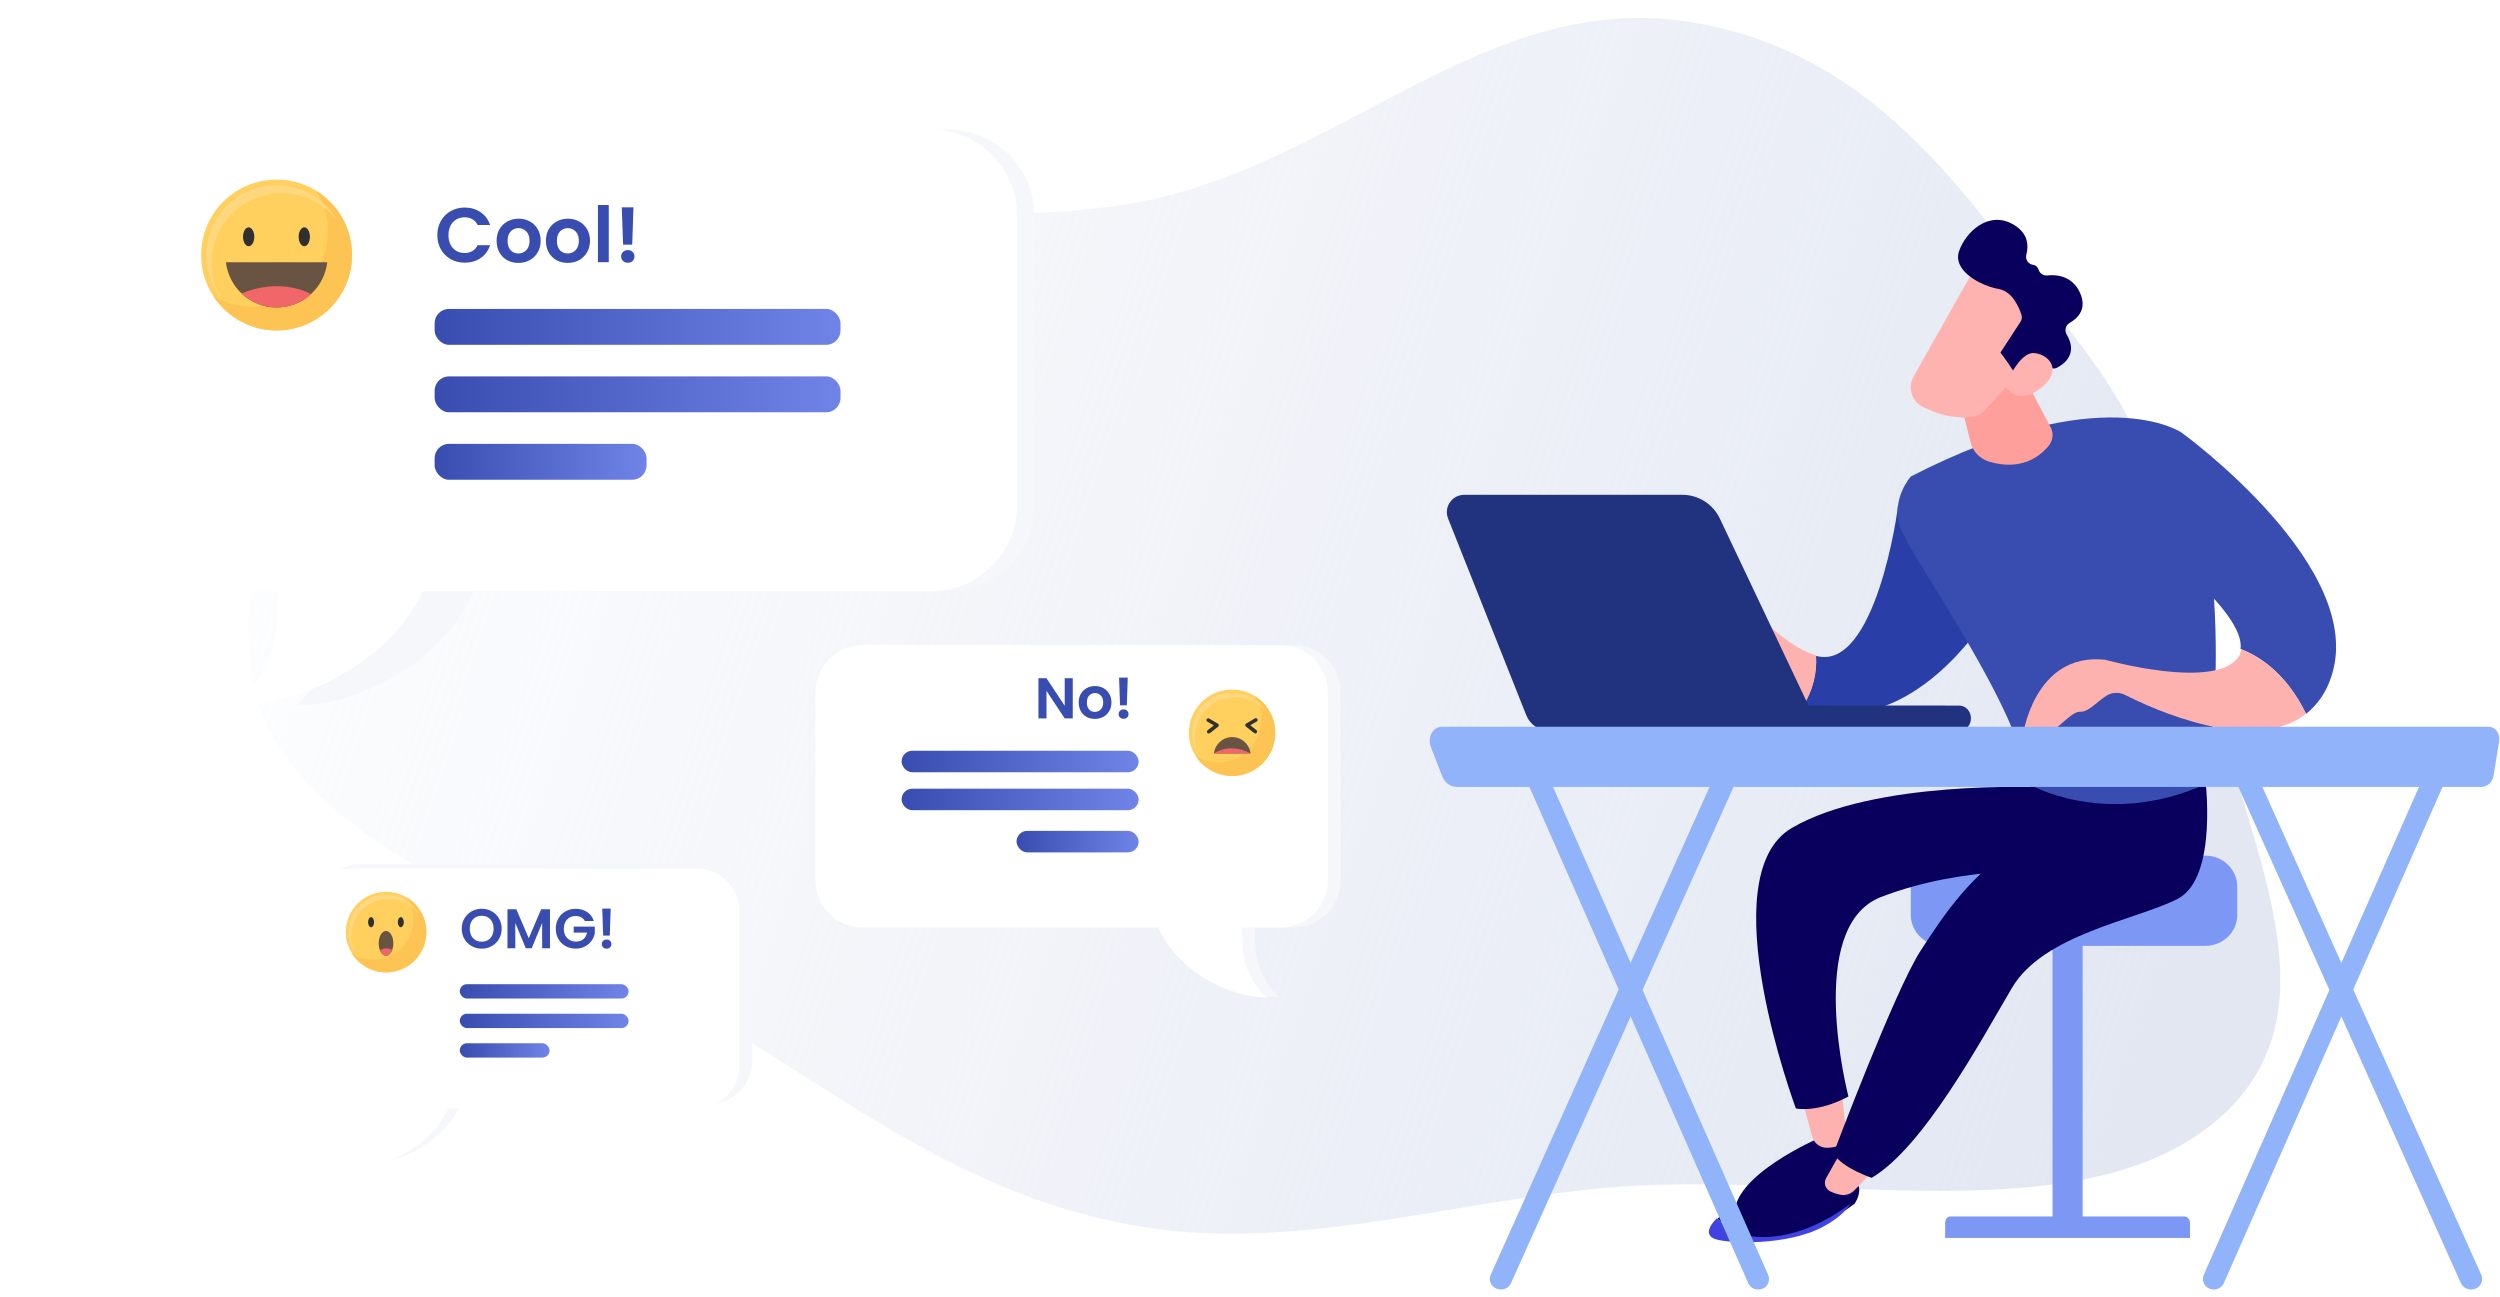 <svg width="696" height="361" fill="none" xmlns="http://www.w3.org/2000/svg"><path fill-rule="evenodd" clip-rule="evenodd" d="M71.424 193.679C59.587 149.225 95.063 100.038 145.417 72.025C192.475 45.847 261.727 67.528 319.302 55.783C373.731 44.679 413.854 -2.224 469.316 5.951C524.548 14.092 550.256 59.062 577.635 93.858C601.994 124.816 610.914 158.538 617.029 193.679C624.074 234.163 653.976 282.422 615.775 313.044C577.036 344.098 504.137 325.374 445.994 330.785C401.326 334.942 358.547 349.036 314.942 341.04C269.691 332.743 237.911 307.593 202.427 286.121C154.371 257.04 83.111 237.571 71.424 193.679Z" fill="url(#paint0_linear_2103_16337)"/><path fill-rule="evenodd" clip-rule="evenodd" d="M78.702 36.095C65.492 36.095 54.783 46.804 54.783 60.014V140.663C54.783 153.873 65.492 164.582 78.702 164.582H93.763C93.764 164.925 93.765 165.274 93.767 165.628C93.804 174.215 93.855 186.088 82.574 196.344C98.481 196.702 123.068 184.933 131.866 164.582H264.019C277.229 164.582 287.938 153.873 287.938 140.663V60.014C287.938 46.804 277.229 36.095 264.019 36.095H78.702Z" fill="#F5F7FA"/><g filter="url(#filter0_d_2103_16337)"><path fill-rule="evenodd" clip-rule="evenodd" d="M59.919 31.311C46.709 31.311 36 42.019 36 55.23V135.879C36 149.089 46.709 159.798 59.919 159.798H77.32C77.321 160.141 77.322 160.49 77.324 160.844C77.363 169.43 77.417 181.304 65.459 191.559C82.322 191.918 108.385 180.149 117.711 159.798H259.236C272.446 159.798 283.154 149.089 283.154 135.879V55.23C283.154 42.019 272.446 31.311 259.236 31.311H59.919Z" fill="white"/></g><path fill-rule="evenodd" clip-rule="evenodd" d="M360.108 179.608C367.374 179.608 373.264 185.498 373.264 192.764V245.08C373.264 252.345 367.374 258.235 360.108 258.235H349.411C349.41 258.445 349.409 258.658 349.408 258.875C349.386 264.129 349.355 271.396 356.258 277.671C346.524 277.891 331.478 270.689 326.094 258.235H243.743C236.477 258.235 230.587 252.345 230.587 245.08V192.764C230.587 185.498 236.477 179.608 243.743 179.608H360.108Z" fill="#F5F7FA"/><g filter="url(#filter1_d_2103_16337)"><path fill-rule="evenodd" clip-rule="evenodd" d="M356.52 174.824C363.786 174.824 369.676 180.714 369.676 187.98V240.296C369.676 247.561 363.786 253.451 356.52 253.451H345.823C345.822 253.661 345.822 253.874 345.821 254.091C345.798 259.345 345.767 266.611 352.67 272.887C342.936 273.106 327.89 265.904 322.506 253.451H240.155C232.889 253.451 226.999 247.561 226.999 240.296V187.98C226.999 180.714 232.889 174.824 240.155 174.824H356.52Z" fill="white"/></g><path fill-rule="evenodd" clip-rule="evenodd" d="M100.229 240.602C93.624 240.602 88.269 245.956 88.269 252.561V295.406C88.269 302.011 93.624 307.365 100.229 307.365H108.524C108.524 307.543 108.525 307.724 108.526 307.909C108.545 312.37 108.572 318.54 102.71 323.869C110.976 324.055 123.751 317.94 128.323 307.365H197.46C204.065 307.365 209.419 302.011 209.419 295.406V252.561C209.419 245.956 204.065 240.602 197.46 240.602H100.229Z" fill="#F5F7FA"/><g filter="url(#filter2_d_2103_16337)"><path fill-rule="evenodd" clip-rule="evenodd" d="M96.642 237.014C90.037 237.014 84.683 242.368 84.683 248.973V291.818C84.683 298.423 90.037 303.777 96.642 303.777H104.936C104.937 303.955 104.937 304.136 104.938 304.321C104.957 308.782 104.984 314.952 99.122 320.281C107.388 320.467 120.163 314.352 124.735 303.777H193.873C200.478 303.777 205.832 298.423 205.832 291.818V248.973C205.832 242.368 200.478 237.014 193.873 237.014H96.642Z" fill="white"/></g><path d="M579.804 258.541H571.433V342.257H579.804V258.541Z" fill="#7D97F4"/><path d="M609.703 344.649H541.534V340.35C541.536 339.904 541.687 339.476 541.955 339.161C542.223 338.846 542.586 338.669 542.965 338.669H608.168C608.576 338.671 608.966 338.863 609.254 339.204C609.542 339.545 609.703 340.006 609.703 340.487V344.649Z" fill="#7D97F4"/><path d="M613.982 238.209H540.842C535.94 238.209 531.966 242.081 531.966 246.857V254.677C531.966 259.453 535.94 263.324 540.842 263.324H613.982C618.884 263.324 622.858 259.453 622.858 254.677V246.857C622.858 242.081 618.884 238.209 613.982 238.209Z" fill="#7D97F4"/><path d="M506.685 316.716C506.685 316.716 481.574 327.44 482.99 338.669C482.99 338.669 508.95 333.728 513.62 326.374C518.29 319.02 515.706 314.75 515.706 314.75L506.685 316.716Z" fill="url(#paint1_linear_2103_16337)"/><path d="M512.737 303.987L513.998 315.128C514.101 315.948 513.932 316.779 513.518 317.489C513.104 318.199 512.47 318.746 511.716 319.042C510.702 319.384 509.639 319.55 508.572 319.533C507.653 319.539 506.757 319.236 506.022 318.67C505.287 318.104 504.754 317.307 504.504 316.401L502.068 307.393L512.737 303.987Z" fill="url(#paint2_linear_2103_16337)"/><path d="M567.902 219.2C567.902 219.2 521.779 217.052 498.824 230.516C475.869 243.981 499.978 308.604 499.978 308.604C499.978 308.604 505.969 309.899 514.604 305.26C514.604 305.26 502.287 257.956 523.683 249.723C547.746 240.468 572.629 242.721 572.629 242.721L568.011 220.657L567.902 219.2Z" fill="url(#paint3_linear_2103_16337)"/><path d="M487.732 334.241C493.14 333.083 509.173 326.623 511.627 326.71C514.081 326.797 517.517 330.348 517.517 330.348C517.517 330.348 518.113 332.289 516.368 335.075C512.234 338.215 503.33 343.974 492.973 344.599C485.356 345.068 480.77 342.12 478.149 339.258C480.841 336.804 484.144 335.075 487.732 334.241Z" fill="url(#paint4_linear_2103_16337)"/><path d="M492.446 344.37C502.53 343.76 511.199 338.155 515.223 335.081C514.063 336.917 511.895 339.132 507.783 341.398C497.595 347.003 480.756 346.19 477.416 344.924C474.743 343.913 475.566 341.477 477.996 339.161C480.565 341.952 485.041 344.828 492.446 344.37Z" fill="url(#paint5_linear_2103_16337)"/><path d="M522.399 324.168C522.054 325.451 518.314 329.298 516.19 331.452C515.688 331.952 515.065 332.319 514.378 332.518C513.691 332.718 512.963 332.743 512.263 332.592C511.285 332.397 510.339 332.073 509.451 331.629C508.816 331.282 508.349 330.704 508.151 330.021C507.953 329.339 508.041 328.607 508.394 327.987L513.821 318.338L522.399 324.168Z" fill="url(#paint6_linear_2103_16337)"/><path d="M613.808 215.487C613.808 215.487 617.857 244.38 606.174 250.289C594.49 256.198 568.926 260.064 560.111 275.048C551.297 290.032 535.472 319.427 521.07 327.906C521.07 327.906 512.84 325.208 510.439 321.12C510.439 321.12 527.537 275.743 534.668 264.718C540.845 255.165 549.874 241.402 562.708 235.451C566.381 233.752 566.67 229.816 566.022 225.787L564.865 218.447L613.808 215.487Z" fill="url(#paint7_linear_2103_16337)"/><path d="M505.553 182.583C522.056 187.246 528.443 141.855 528.379 140.74L554.689 169.435C554.689 169.435 539.61 195.701 516.837 198.498C511.808 199.179 506.687 198.436 502.068 196.354C504.64 192.231 505.858 187.419 505.553 182.583Z" fill="url(#paint8_linear_2103_16337)"/><path d="M475.085 167.283C482.272 164.331 488.363 170.2 488.363 170.2C495.48 177.491 501.129 181.172 505.611 182.45C505.91 187.334 504.689 192.191 502.114 196.351C493.23 192.268 488.054 184.048 485.921 179.942C485.556 179.224 484.924 178.678 484.161 178.42C483.399 178.163 482.566 178.215 481.841 178.565C480.313 179.3 478.745 180.426 478.646 181.948C478.454 184.958 474.875 185.139 474.852 184.025C474.828 182.911 477.626 176.966 477.626 176.966C477.626 176.966 469.373 182.263 466.161 184.293C462.949 186.323 460.209 182.975 460.209 182.975C460.209 182.975 467.904 170.24 475.085 167.283Z" fill="url(#paint9_linear_2103_16337)"/><path d="M607.299 120.393C607.299 120.393 585.242 105.259 531.972 132.654C531.972 132.654 526.393 138.843 528.976 146.72C531.559 154.596 563.271 198.101 564.478 218.134C564.478 218.134 586.101 230.939 614.166 218.245C614.172 218.222 623.587 165.322 607.299 120.393Z" fill="url(#paint10_linear_2103_16337)"/><path d="M561.88 101.872L570.877 118.906C571.317 119.731 571.502 120.661 571.409 121.585C571.317 122.508 570.951 123.387 570.355 124.116C567.872 127.114 562.695 131.142 553.859 128.543C552.566 128.164 551.399 127.464 550.473 126.514C549.548 125.563 548.898 124.395 548.587 123.126L543.926 104.129L561.88 101.872Z" fill="url(#paint11_linear_2103_16337)"/><path d="M623.757 180.681C625.259 170.297 597.744 150.161 597.744 150.161L607.311 120.409C607.311 120.409 659.881 158.391 648.839 188.916C647.549 192.773 645.182 196.182 642.017 198.743C636.452 187.366 628.92 182.638 623.757 180.681Z" fill="url(#paint12_linear_2103_16337)"/><path d="M586.071 183.67C586.071 183.67 616.8 192.28 623.173 182.892C623.596 182.267 623.867 181.552 623.966 180.804C629.063 182.747 636.505 187.441 641.993 198.738C627.402 210.272 599.278 197.343 591.634 193.473C590.388 192.843 588.946 192.721 587.612 193.133C584.893 193.987 581.833 198.289 579.206 198.145C575.367 197.932 569.595 208.87 563.061 205.347C563.038 205.347 566.009 181.559 586.071 183.67Z" fill="url(#paint13_linear_2103_16337)"/><path d="M550.265 73.901C549.993 74.147 538.568 94.445 532.755 104.805C532.337 105.55 532.078 106.377 531.995 107.231C531.912 108.085 532.008 108.947 532.276 109.761C532.544 110.575 532.978 111.321 533.55 111.952C534.121 112.583 534.817 113.084 535.593 113.422L538.113 114.52C541.573 116.022 548.955 117.279 551.874 114.884L570.237 95.155C570.237 95.155 556.441 68.459 550.265 73.901Z" fill="url(#paint14_linear_2103_16337)"/><path d="M576.192 89.894C578.442 88.612 581.154 86.024 579.042 81.444C576.93 76.864 572.695 76.386 569.937 76.683C569.405 76.732 568.873 76.594 568.431 76.291C567.989 75.988 567.665 75.54 567.514 75.023C567.409 74.668 567.2 74.353 566.915 74.12C566.63 73.887 566.281 73.746 565.915 73.717C565.607 73.663 565.313 73.544 565.053 73.368C564.793 73.192 564.572 72.963 564.404 72.696C564.237 72.429 564.127 72.129 564.081 71.816C564.035 71.503 564.055 71.184 564.138 70.879C564.796 68.403 564.681 65.052 560.74 62.634C553.752 58.357 547.215 64.569 545.391 69.965C543.568 75.361 551.415 79.568 556.424 80.454C560.226 81.1 562.084 85.541 562.771 87.627C562.875 87.954 562.905 88.3 562.858 88.64C562.811 88.98 562.688 89.305 562.5 89.591L556.914 98.162C558.455 100.114 559.799 102.177 561.155 104.264C561.657 103.716 562.096 103.261 562.442 102.947C564.865 100.697 569.181 101.857 570.958 102.475C571.246 102.575 571.551 102.616 571.854 102.594C572.158 102.572 572.454 102.488 572.724 102.346C574.657 101.332 578.563 98.495 575.361 93.134C575.2 92.867 575.094 92.57 575.049 92.262C575.003 91.953 575.02 91.638 575.098 91.336C575.175 91.034 575.312 90.75 575.5 90.503C575.688 90.255 575.923 90.048 576.192 89.894Z" fill="url(#paint15_linear_2103_16337)"/><path d="M558.277 107.405C558.277 107.405 562.107 97.754 566.456 98.306C570.804 98.859 574.065 103.25 568.447 107.824C561.463 113.502 558.277 107.405 558.277 107.405Z" fill="url(#paint16_linear_2103_16337)"/><path d="M545.554 203.527H545.392L473.016 203.445C472.157 203.445 471.333 203.071 470.726 202.406C470.119 201.741 469.777 200.839 469.777 199.898C469.777 198.957 470.119 198.055 470.726 197.39C471.333 196.725 472.157 196.351 473.016 196.351L545.392 196.434C545.817 196.423 546.24 196.503 546.637 196.671C547.034 196.839 547.397 197.091 547.705 197.412C548.013 197.733 548.26 198.118 548.432 198.544C548.605 198.97 548.699 199.429 548.709 199.895C548.719 200.361 548.646 200.824 548.492 201.258C548.339 201.693 548.109 202.09 547.816 202.428C547.522 202.765 547.171 203.036 546.782 203.224C546.393 203.413 545.973 203.516 545.548 203.527H545.554Z" fill="#21327F"/><path d="M407.659 137.75H468.331C470.525 137.75 472.673 138.37 474.526 139.538C476.379 140.706 477.86 142.374 478.797 144.347L506.852 203.527H431.444C430.033 203.53 428.655 203.11 427.489 202.321C426.323 201.532 425.424 200.412 424.91 199.106L403.149 144.358C402.856 143.626 402.747 142.834 402.833 142.05C402.918 141.267 403.196 140.516 403.641 139.864C404.086 139.212 404.685 138.678 405.385 138.31C406.086 137.941 406.867 137.749 407.659 137.75Z" fill="#21327F"/><path d="M417.835 359C417.419 359 417.007 358.919 416.623 358.762C416.255 358.62 415.921 358.405 415.639 358.13C415.357 357.856 415.134 357.528 414.984 357.166C414.834 356.805 414.759 356.416 414.764 356.025C414.769 355.634 414.854 355.248 415.014 354.89L479.434 211.295C479.773 210.568 480.384 210.001 481.138 209.713C481.892 209.425 482.729 209.439 483.472 209.753C483.839 209.896 484.172 210.111 484.453 210.385C484.733 210.659 484.955 210.986 485.105 211.348C485.255 211.709 485.329 212.096 485.324 212.486C485.319 212.877 485.235 213.262 485.075 213.619L420.661 357.243C420.409 357.774 420.009 358.222 419.508 358.533C419.007 358.844 418.426 359.007 417.835 359Z" fill="#91B3FA"/><path d="M489.481 359C488.897 359.004 488.324 358.839 487.831 358.523C487.339 358.207 486.947 357.755 486.703 357.22L423.379 213.617C423.223 213.259 423.14 212.874 423.135 212.483C423.131 212.093 423.205 211.705 423.352 211.344C423.5 210.983 423.719 210.656 423.995 210.382C424.272 210.108 424.6 209.893 424.961 209.751C425.691 209.439 426.513 209.426 427.253 209.713C427.992 210.001 428.592 210.567 428.925 211.292L492.254 354.907C492.411 355.265 492.495 355.651 492.5 356.042C492.505 356.434 492.431 356.822 492.284 357.184C492.136 357.546 491.917 357.873 491.64 358.148C491.363 358.422 491.034 358.637 490.672 358.779C490.293 358.931 489.889 359.005 489.481 359Z" fill="#91B3FA"/><path d="M616.311 359C615.902 359 615.497 358.919 615.12 358.762C614.758 358.619 614.429 358.404 614.152 358.13C613.875 357.856 613.655 357.528 613.508 357.166C613.36 356.804 613.286 356.416 613.291 356.025C613.296 355.634 613.38 355.247 613.537 354.89L676.882 211.293C677.215 210.567 677.815 210.001 678.554 209.713C679.294 209.426 680.116 209.439 680.846 209.751C681.205 209.895 681.531 210.111 681.806 210.385C682.08 210.659 682.296 210.986 682.442 211.346C682.588 211.707 682.661 212.093 682.656 212.482C682.65 212.871 682.567 213.255 682.411 213.611L619.118 357.22C618.873 357.759 618.476 358.215 617.978 358.531C617.479 358.847 616.9 359.01 616.311 359Z" fill="#91B3FA"/><path d="M687.933 359C687.339 359.005 686.757 358.839 686.255 358.523C685.754 358.208 685.356 357.755 685.108 357.22L620.715 213.617C620.556 213.26 620.472 212.875 620.467 212.485C620.461 212.094 620.536 211.707 620.686 211.346C620.835 210.985 621.057 210.657 621.338 210.383C621.618 210.109 621.952 209.894 622.318 209.751C623.061 209.439 623.898 209.426 624.651 209.713C625.404 210.001 626.015 210.567 626.354 211.293L690.776 354.89C690.936 355.247 691.021 355.633 691.027 356.024C691.032 356.415 690.958 356.803 690.808 357.165C690.659 357.527 690.437 357.855 690.156 358.129C689.875 358.404 689.54 358.619 689.173 358.762C688.78 358.923 688.358 359.004 687.933 359Z" fill="#91B3FA"/><path d="M695.751 206.389C695.837 205.901 695.831 205.399 695.731 204.914C695.631 204.429 695.439 203.97 695.168 203.564C694.914 203.188 694.579 202.881 694.192 202.666C693.805 202.452 693.375 202.337 692.938 202.331H401.341C400.766 202.344 400.204 202.519 399.713 202.838C399.222 203.156 398.819 203.607 398.547 204.144C398.243 204.715 398.065 205.351 398.028 206.005C397.991 206.659 398.094 207.313 398.331 207.918L401.487 216.028C401.795 216.901 402.342 217.657 403.058 218.199C403.773 218.742 404.625 219.046 405.505 219.074H690.941C691.759 219.031 692.536 218.685 693.137 218.097C693.738 217.508 694.125 216.715 694.231 215.855L695.751 206.389Z" fill="#91B3FA"/><path d="M77 91.999C88.598 91.999 98 82.597 98 71C98 59.402 88.598 50 77 50C65.402 50 56 59.402 56 71C56 82.597 65.402 91.999 77 91.999Z" fill="#FFD05D"/><path d="M87.97 53.072C90.039 56.332 91.292 60.218 91.292 64.356C91.292 75.953 81.889 85.355 70.292 85.355C66.281 85.355 62.519 84.227 59.322 82.284C63.084 88.114 69.603 92 77 92C88.597 92 98 82.597 98 71C98 63.415 93.988 56.771 87.97 53.072Z" fill="#FDC453"/><path d="M58.885 73.256C58.885 62.474 67.598 53.761 78.38 53.761C84.649 53.761 90.291 56.77 93.864 61.346C90.479 55.516 84.21 51.567 76.938 51.567C66.156 51.567 57.443 60.28 57.443 71.062C57.443 75.513 58.947 79.65 61.455 82.972C59.825 80.089 58.885 76.767 58.885 73.256Z" fill="#FFD77F"/><path d="M70.794 65.923C70.794 67.364 70.105 68.555 69.227 68.555C68.349 68.555 67.66 67.364 67.66 65.923C67.66 64.481 68.349 63.29 69.227 63.29C70.105 63.352 70.794 64.481 70.794 65.923Z" fill="#303030"/><path d="M84.712 68.555C85.577 68.555 86.279 67.376 86.279 65.922C86.279 64.468 85.577 63.29 84.712 63.29C83.846 63.29 83.144 64.468 83.144 65.922C83.144 67.376 83.846 68.555 84.712 68.555Z" fill="#303030"/><path d="M62.897 73.006C63.712 80.089 69.73 85.605 77.001 85.605C84.273 85.605 90.291 80.089 91.106 73.006H62.897Z" fill="#695342"/><path d="M67.284 81.719C69.854 84.101 73.239 85.605 77.063 85.605C80.699 85.605 83.958 84.226 86.466 82.032L86.341 81.719C76.812 77.143 67.409 81.656 67.284 81.719Z" fill="#F06669"/><path d="M351.5 212.5C356.194 207.806 356.194 200.194 351.5 195.5C346.806 190.806 339.194 190.806 334.5 195.5C329.806 200.194 329.806 207.806 334.5 212.5C339.194 217.194 346.806 217.194 351.5 212.5Z" fill="#FFD05D"/><path d="M349.294 193.761C350.478 195.627 351.196 197.852 351.196 200.22C351.196 206.859 345.814 212.241 339.175 212.241C336.879 212.241 334.726 211.596 332.896 210.483C335.049 213.82 338.78 216.045 343.015 216.045C349.653 216.045 355.036 210.663 355.036 204.024C355.036 199.646 352.739 195.843 349.294 193.761Z" fill="#FDC453"/><path d="M332.645 205.28C332.645 199.108 337.632 194.12 343.804 194.12C347.393 194.12 350.622 195.843 352.668 198.462C350.73 195.125 347.142 192.865 342.979 192.865C336.807 192.865 331.819 197.852 331.819 204.024C331.819 206.572 332.681 208.94 334.116 210.842C333.183 209.191 332.645 207.29 332.645 205.28Z" fill="#FFD77F"/><path d="M348.146 209.765C347.859 207.182 345.67 205.208 343.051 205.208C340.395 205.208 338.242 207.218 337.955 209.765H348.146Z" fill="#695342"/><path d="M337.92 209.765C337.92 209.765 342.226 206.572 348.147 209.765H337.92Z" fill="#F06669"/><path d="M336.521 204.205C336.378 204.205 336.234 204.133 336.127 204.025C335.947 203.81 335.983 203.487 336.198 203.307L337.921 201.943L336.127 200.903C335.875 200.759 335.804 200.436 335.947 200.221C336.091 199.969 336.414 199.898 336.629 200.041L339.069 201.477C339.213 201.549 339.32 201.728 339.32 201.872C339.32 202.051 339.248 202.195 339.141 202.302L336.808 204.133C336.773 204.169 336.629 204.205 336.521 204.205Z" fill="#303030"/><path d="M349.511 204.205C349.403 204.205 349.296 204.169 349.188 204.097L346.856 202.266C346.712 202.159 346.64 202.015 346.676 201.836C346.676 201.656 346.784 201.513 346.927 201.441L349.367 200.005C349.619 199.862 349.906 199.934 350.049 200.185C350.193 200.436 350.121 200.723 349.87 200.867L348.076 201.908L349.798 203.271C350.013 203.451 350.049 203.774 349.87 203.989C349.798 204.133 349.654 204.205 349.511 204.205Z" fill="#303030"/><path d="M118.421 262.079C119.845 256.047 116.11 250.003 110.079 248.579C104.047 247.154 98.003 250.889 96.579 256.921C95.155 262.953 98.89 268.997 104.921 270.421C110.953 271.845 116.997 268.11 118.421 262.079Z" fill="#FFD05D"/><path d="M113.328 249.897C114.434 251.639 115.104 253.716 115.104 255.926C115.104 262.124 110.079 267.148 103.882 267.148C101.738 267.148 99.728 266.545 98.019 265.507C100.029 268.622 103.513 270.699 107.466 270.699C113.663 270.699 118.688 265.674 118.688 259.477C118.688 255.39 116.544 251.84 113.328 249.897Z" fill="#FDC453"/><path d="M97.785 260.65C97.785 254.888 102.441 250.232 108.203 250.232C111.553 250.232 114.568 251.839 116.477 254.285C114.668 251.169 111.318 249.059 107.433 249.059C101.671 249.059 97.015 253.715 97.015 259.477C97.015 261.856 97.819 264.066 99.159 265.842C98.288 264.301 97.785 262.526 97.785 260.65Z" fill="#FFD77F"/><path d="M104.151 256.73C104.151 257.501 103.782 258.137 103.313 258.137C102.844 258.137 102.476 257.501 102.476 256.73C102.476 255.959 102.844 255.323 103.313 255.323C103.782 255.356 104.151 255.959 104.151 256.73Z" fill="#303030"/><path d="M112.425 256.73C112.425 257.5 112.056 258.137 111.587 258.137C111.118 258.137 110.75 257.5 110.75 256.73C110.75 255.959 111.118 255.323 111.587 255.323C112.056 255.356 112.425 255.959 112.425 256.73Z" fill="#303030"/><path d="M109.51 262.625C109.51 264.535 108.605 266.076 107.466 266.076C106.361 266.076 105.423 264.535 105.423 262.625C105.423 260.716 106.327 259.175 107.466 259.175C108.605 259.175 109.51 260.716 109.51 262.625Z" fill="#695342"/><path d="M109.176 264.468C107.702 263.664 106.496 264.099 105.793 264.568C106.161 265.473 106.764 266.043 107.468 266.043C108.205 266.043 108.808 265.406 109.176 264.468Z" fill="#F06669"/><path d="M121.753 65.466C121.753 63.987 122.084 62.667 122.744 61.505C123.418 60.328 124.33 59.416 125.478 58.771C126.64 58.111 127.939 57.78 129.374 57.78C131.053 57.78 132.524 58.211 133.787 59.072C135.05 59.933 135.933 61.124 136.435 62.645H132.969C132.625 61.928 132.137 61.39 131.505 61.031C130.888 60.672 130.171 60.493 129.352 60.493C128.477 60.493 127.695 60.701 127.006 61.117C126.332 61.519 125.801 62.093 125.413 62.839C125.04 63.586 124.853 64.461 124.853 65.466C124.853 66.456 125.04 67.331 125.413 68.092C125.801 68.838 126.332 69.419 127.006 69.835C127.695 70.237 128.477 70.438 129.352 70.438C130.171 70.438 130.888 70.259 131.505 69.9C132.137 69.527 132.625 68.982 132.969 68.264H136.435C135.933 69.8 135.05 70.998 133.787 71.859C132.538 72.706 131.067 73.129 129.374 73.129C127.939 73.129 126.64 72.806 125.478 72.16C124.33 71.5 123.418 70.589 122.744 69.427C122.084 68.264 121.753 66.944 121.753 65.466ZM144.305 73.194C143.157 73.194 142.123 72.943 141.205 72.44C140.286 71.924 139.562 71.199 139.031 70.266C138.514 69.333 138.256 68.257 138.256 67.037C138.256 65.817 138.521 64.741 139.052 63.808C139.597 62.875 140.337 62.158 141.269 61.655C142.202 61.139 143.243 60.88 144.391 60.88C145.539 60.88 146.579 61.139 147.512 61.655C148.445 62.158 149.177 62.875 149.708 63.808C150.253 64.741 150.526 65.817 150.526 67.037C150.526 68.257 150.246 69.333 149.686 70.266C149.141 71.199 148.395 71.924 147.448 72.44C146.515 72.943 145.467 73.194 144.305 73.194ZM144.305 70.567C144.85 70.567 145.36 70.438 145.833 70.18C146.321 69.907 146.709 69.505 146.996 68.974C147.283 68.443 147.426 67.798 147.426 67.037C147.426 65.903 147.125 65.035 146.522 64.432C145.934 63.815 145.209 63.507 144.348 63.507C143.487 63.507 142.762 63.815 142.174 64.432C141.599 65.035 141.312 65.903 141.312 67.037C141.312 68.171 141.592 69.046 142.152 69.663C142.726 70.266 143.444 70.567 144.305 70.567ZM158.032 73.194C156.884 73.194 155.851 72.943 154.932 72.44C154.014 71.924 153.289 71.199 152.758 70.266C152.242 69.333 151.983 68.257 151.983 67.037C151.983 65.817 152.249 64.741 152.78 63.808C153.325 62.875 154.064 62.158 154.997 61.655C155.93 61.139 156.97 60.88 158.118 60.88C159.267 60.88 160.307 61.139 161.24 61.655C162.173 62.158 162.905 62.875 163.436 63.808C163.981 64.741 164.254 65.817 164.254 67.037C164.254 68.257 163.974 69.333 163.414 70.266C162.869 71.199 162.123 71.924 161.175 72.44C160.242 72.943 159.195 73.194 158.032 73.194ZM158.032 70.567C158.578 70.567 159.087 70.438 159.561 70.18C160.049 69.907 160.436 69.505 160.723 68.974C161.01 68.443 161.154 67.798 161.154 67.037C161.154 65.903 160.852 65.035 160.25 64.432C159.661 63.815 158.937 63.507 158.075 63.507C157.214 63.507 156.49 63.815 155.901 64.432C155.327 65.035 155.04 65.903 155.04 67.037C155.04 68.171 155.32 69.046 155.88 69.663C156.454 70.266 157.171 70.567 158.032 70.567ZM169.478 57.07V73H166.464V57.07H169.478ZM176.352 57.716L176.008 68.113H173.468L173.102 57.716H176.352ZM174.802 73.151C174.257 73.151 173.805 72.986 173.446 72.656C173.102 72.311 172.929 71.888 172.929 71.385C172.929 70.883 173.102 70.467 173.446 70.137C173.805 69.793 174.257 69.62 174.802 69.62C175.333 69.62 175.771 69.793 176.115 70.137C176.46 70.467 176.632 70.883 176.632 71.385C176.632 71.888 176.46 72.311 176.115 72.656C175.771 72.986 175.333 73.151 174.802 73.151Z" fill="#384DAF"/><path d="M134.11 264.109C133.094 264.109 132.161 263.87 131.312 263.394C130.462 262.917 129.788 262.259 129.29 261.419C128.793 260.569 128.544 259.61 128.544 258.543C128.544 257.486 128.793 256.537 129.29 255.698C129.788 254.848 130.462 254.184 131.312 253.708C132.161 253.231 133.094 252.993 134.11 252.993C135.136 252.993 136.069 253.231 136.909 253.708C137.759 254.184 138.427 254.848 138.914 255.698C139.412 256.537 139.66 257.486 139.66 258.543C139.66 259.61 139.412 260.569 138.914 261.419C138.427 262.259 137.759 262.917 136.909 263.394C136.059 263.87 135.126 264.109 134.11 264.109ZM134.11 262.165C134.763 262.165 135.338 262.02 135.836 261.73C136.333 261.43 136.722 261.005 137.002 260.455C137.282 259.906 137.422 259.268 137.422 258.543C137.422 257.817 137.282 257.185 137.002 256.646C136.722 256.097 136.333 255.677 135.836 255.387C135.338 255.097 134.763 254.951 134.11 254.951C133.457 254.951 132.877 255.097 132.369 255.387C131.871 255.677 131.483 256.097 131.203 256.646C130.923 257.185 130.783 257.817 130.783 258.543C130.783 259.268 130.923 259.906 131.203 260.455C131.483 261.005 131.871 261.43 132.369 261.73C132.877 262.02 133.457 262.165 134.11 262.165ZM153.111 253.148V264H150.935V256.942L148.027 264H146.379L143.456 256.942V264H141.28V253.148H143.752L147.203 261.217L150.655 253.148H153.111ZM162.819 256.413C162.571 255.957 162.228 255.61 161.793 255.371C161.358 255.133 160.85 255.014 160.27 255.014C159.627 255.014 159.057 255.159 158.559 255.449C158.062 255.739 157.673 256.154 157.393 256.693C157.113 257.232 156.973 257.854 156.973 258.558C156.973 259.284 157.113 259.916 157.393 260.455C157.683 260.994 158.083 261.409 158.59 261.699C159.098 261.989 159.689 262.134 160.363 262.134C161.192 262.134 161.871 261.917 162.399 261.481C162.928 261.036 163.275 260.419 163.441 259.631H159.71V257.968H165.587V259.864C165.442 260.621 165.131 261.321 164.654 261.963C164.177 262.606 163.56 263.124 162.804 263.518C162.057 263.902 161.218 264.093 160.285 264.093C159.238 264.093 158.29 263.86 157.44 263.394C156.6 262.917 155.937 262.259 155.45 261.419C154.973 260.58 154.735 259.626 154.735 258.558C154.735 257.491 154.973 256.537 155.45 255.698C155.937 254.848 156.6 254.19 157.44 253.723C158.29 253.246 159.233 253.008 160.27 253.008C161.493 253.008 162.555 253.309 163.457 253.91C164.358 254.501 164.98 255.335 165.322 256.413H162.819ZM170.011 252.961L169.762 260.471H167.928L167.663 252.961H170.011ZM168.892 264.109C168.498 264.109 168.171 263.99 167.912 263.751C167.663 263.502 167.539 263.197 167.539 262.834C167.539 262.471 167.663 262.171 167.912 261.932C168.171 261.683 168.498 261.559 168.892 261.559C169.275 261.559 169.591 261.683 169.84 261.932C170.089 262.171 170.213 262.471 170.213 262.834C170.213 263.197 170.089 263.502 169.84 263.751C169.591 263.99 169.275 264.109 168.892 264.109Z" fill="#384DAF"/><path d="M298.656 200H296.416L291.344 192.336V200H289.104V188.816H291.344L296.416 196.496V188.816H298.656V200ZM304.806 200.144C303.952 200.144 303.184 199.957 302.502 199.584C301.819 199.2 301.28 198.661 300.886 197.968C300.502 197.275 300.31 196.475 300.31 195.568C300.31 194.661 300.507 193.861 300.902 193.168C301.307 192.475 301.856 191.941 302.55 191.568C303.243 191.184 304.016 190.992 304.87 190.992C305.723 190.992 306.496 191.184 307.19 191.568C307.883 191.941 308.427 192.475 308.822 193.168C309.227 193.861 309.43 194.661 309.43 195.568C309.43 196.475 309.222 197.275 308.806 197.968C308.4 198.661 307.846 199.2 307.142 199.584C306.448 199.957 305.67 200.144 304.806 200.144ZM304.806 198.192C305.211 198.192 305.59 198.096 305.942 197.904C306.304 197.701 306.592 197.403 306.806 197.008C307.019 196.613 307.126 196.133 307.126 195.568C307.126 194.725 306.902 194.08 306.454 193.632C306.016 193.173 305.478 192.944 304.838 192.944C304.198 192.944 303.659 193.173 303.222 193.632C302.795 194.08 302.582 194.725 302.582 195.568C302.582 196.411 302.79 197.061 303.206 197.52C303.632 197.968 304.166 198.192 304.806 198.192ZM313.969 188.64L313.713 196.368H311.825L311.553 188.64H313.969ZM312.817 200.112C312.411 200.112 312.075 199.989 311.809 199.744C311.553 199.488 311.425 199.173 311.425 198.8C311.425 198.427 311.553 198.117 311.809 197.872C312.075 197.616 312.411 197.488 312.817 197.488C313.211 197.488 313.537 197.616 313.793 197.872C314.049 198.117 314.177 198.427 314.177 198.8C314.177 199.173 314.049 199.488 313.793 199.744C313.537 199.989 313.211 200.112 312.817 200.112Z" fill="#384DAF"/><rect x="121" y="86" width="113" height="10" rx="4" fill="url(#paint17_linear_2103_16337)"/><rect x="251" y="209" width="66" height="6" rx="3" fill="url(#paint18_linear_2103_16337)"/><rect x="128" y="274" width="47" height="4" rx="2" fill="url(#paint19_linear_2103_16337)"/><rect x="121" y="104.783" width="113" height="10" rx="4" fill="url(#paint20_linear_2103_16337)"/><rect x="251" y="219.565" width="66" height="6" rx="3" fill="url(#paint21_linear_2103_16337)"/><rect x="128" y="282.218" width="47" height="4" rx="2" fill="url(#paint22_linear_2103_16337)"/><rect x="121" y="123.566" width="59" height="10" rx="4" fill="url(#paint23_linear_2103_16337)"/><rect x="283" y="231.305" width="34" height="6" rx="3" fill="url(#paint24_linear_2103_16337)"/><rect x="128" y="290.436" width="25" height="4" rx="2" fill="url(#paint25_linear_2103_16337)"/><defs><filter id="filter0_d_2103_16337" x="0.122" y="0.216" width="318.911" height="232.014" filterUnits="userSpaceOnUse" color-interpolation-filters="sRGB"><feFlood flood-opacity="0" result="BackgroundImageFix"/><feColorMatrix in="SourceAlpha" type="matrix" values="0 0 0 0 0 0 0 0 0 0 0 0 0 0 0 0 0 0 127 0" result="hardAlpha"/><feOffset dy="4.784"/><feGaussianBlur stdDeviation="17.939"/><feColorMatrix type="matrix" values="0 0 0 0 0.084 0 0 0 0 0.064 0 0 0 0 0.312 0 0 0 0.16 0"/><feBlend mode="normal" in2="BackgroundImageFix" result="effect1_dropShadow_2103_16337"/><feBlend mode="normal" in="SourceGraphic" in2="effect1_dropShadow_2103_16337" result="shape"/></filter><filter id="filter1_d_2103_16337" x="191.121" y="143.73" width="214.434" height="169.824" filterUnits="userSpaceOnUse" color-interpolation-filters="sRGB"><feFlood flood-opacity="0" result="BackgroundImageFix"/><feColorMatrix in="SourceAlpha" type="matrix" values="0 0 0 0 0 0 0 0 0 0 0 0 0 0 0 0 0 0 127 0" result="hardAlpha"/><feOffset dy="4.784"/><feGaussianBlur stdDeviation="17.939"/><feColorMatrix type="matrix" values="0 0 0 0 0.084 0 0 0 0 0.064 0 0 0 0 0.312 0 0 0 0.16 0"/><feBlend mode="normal" in2="BackgroundImageFix" result="effect1_dropShadow_2103_16337"/><feBlend mode="normal" in="SourceGraphic" in2="effect1_dropShadow_2103_16337" result="shape"/></filter><filter id="filter2_d_2103_16337" x="48.804" y="205.919" width="192.906" height="155.028" filterUnits="userSpaceOnUse" color-interpolation-filters="sRGB"><feFlood flood-opacity="0" result="BackgroundImageFix"/><feColorMatrix in="SourceAlpha" type="matrix" values="0 0 0 0 0 0 0 0 0 0 0 0 0 0 0 0 0 0 127 0" result="hardAlpha"/><feOffset dy="4.784"/><feGaussianBlur stdDeviation="17.939"/><feColorMatrix type="matrix" values="0 0 0 0 0.084 0 0 0 0 0.064 0 0 0 0 0.312 0 0 0 0.16 0"/><feBlend mode="normal" in2="BackgroundImageFix" result="effect1_dropShadow_2103_16337"/><feBlend mode="normal" in="SourceGraphic" in2="effect1_dropShadow_2103_16337" result="shape"/></filter><linearGradient id="paint0_linear_2103_16337" x1="610.898" y1="247.179" x2="54.783" y2="55.828" gradientUnits="userSpaceOnUse"><stop stop-color="#E2E7F2"/><stop offset="1" stop-color="#E2E7F2" stop-opacity="0"/></linearGradient><linearGradient id="paint1_linear_2103_16337" x1="-12550.6" y1="30286.3" x2="-12379.9" y2="31600.3" gradientUnits="userSpaceOnUse"><stop stop-color="#09005D"/><stop offset="1" stop-color="#1A0F91"/></linearGradient><linearGradient id="paint2_linear_2103_16337" x1="-6125.43" y1="20464.3" x2="-6403.11" y2="20403.4" gradientUnits="userSpaceOnUse"><stop stop-color="#FEB2B0"/><stop offset="1" stop-color="#FEB3B1"/></linearGradient><linearGradient id="paint3_linear_2103_16337" x1="129921" y1="111384" x2="133642" y2="126655" gradientUnits="userSpaceOnUse"><stop stop-color="#09005D"/><stop offset="1" stop-color="#1A0F91"/></linearGradient><linearGradient id="paint4_linear_2103_16337" x1="60033.1" y1="24634.3" x2="60033.1" y2="25307" gradientUnits="userSpaceOnUse"><stop stop-color="#09005D"/><stop offset="1" stop-color="#1A0F91"/></linearGradient><linearGradient id="paint5_linear_2103_16337" x1="60084" y1="16009.9" x2="59986.8" y2="17178.3" gradientUnits="userSpaceOnUse"><stop stop-color="#4042E2"/><stop offset="1" stop-color="#4F52FF"/></linearGradient><linearGradient id="paint6_linear_2103_16337" x1="-6103.1" y1="19210.8" x2="-6414.32" y2="19139.3" gradientUnits="userSpaceOnUse"><stop stop-color="#FEB2B0"/><stop offset="1" stop-color="#FEB3B1"/></linearGradient><linearGradient id="paint7_linear_2103_16337" x1="170167" y1="137994" x2="169681" y2="143834" gradientUnits="userSpaceOnUse"><stop stop-color="#09005D"/><stop offset="1" stop-color="#1A0F91"/></linearGradient><linearGradient id="paint8_linear_2103_16337" x1="8558.39" y1="126281" x2="14813" y2="136223" gradientUnits="userSpaceOnUse"><stop stop-color="#293FA7"/><stop offset="1" stop-color="#384DAF"/></linearGradient><linearGradient id="paint9_linear_2103_16337" x1="-15564.9" y1="31696.5" x2="-19011" y2="30923.5" gradientUnits="userSpaceOnUse"><stop stop-color="#FEB2B0"/><stop offset="1" stop-color="#FEB3B1"/></linearGradient><linearGradient id="paint10_linear_2103_16337" x1="146003" y1="127679" x2="130885" y2="141619" gradientUnits="userSpaceOnUse"><stop stop-color="#384DAF"/><stop offset="1" stop-color="#384DAF"/></linearGradient><linearGradient id="paint11_linear_2103_16337" x1="44871.1" y1="29779.5" x2="45242.4" y2="31691.2" gradientUnits="userSpaceOnUse"><stop stop-color="#FE9F9B"/><stop offset="1" stop-color="#FEB3B1"/></linearGradient><linearGradient id="paint12_linear_2103_16337" x1="88992.1" y1="94747.3" x2="78440.7" y2="102757" gradientUnits="userSpaceOnUse"><stop stop-color="#384DAF"/><stop offset="1" stop-color="#384DAF"/></linearGradient><linearGradient id="paint13_linear_2103_16337" x1="136609" y1="29114.9" x2="136405" y2="30616.6" gradientUnits="userSpaceOnUse"><stop stop-color="#FEB2B0"/><stop offset="1" stop-color="#FEB3B1"/></linearGradient><linearGradient id="paint14_linear_2103_16337" x1="8114.78" y1="28567.1" x2="8974.67" y2="24351.9" gradientUnits="userSpaceOnUse"><stop stop-color="#FEB2B0"/><stop offset="1" stop-color="#FEB3B1"/></linearGradient><linearGradient id="paint15_linear_2103_16337" x1="27365.8" y1="-29009.2" x2="25617.9" y2="-31032.8" gradientUnits="userSpaceOnUse"><stop stop-color="#09005D"/><stop offset="1" stop-color="#1A0F91"/></linearGradient><linearGradient id="paint16_linear_2103_16337" x1="2884.8" y1="9275.98" x2="3231.16" y2="8052.44" gradientUnits="userSpaceOnUse"><stop stop-color="#FEB2B0"/><stop offset="1" stop-color="#FEB3B1"/></linearGradient><linearGradient id="paint17_linear_2103_16337" x1="121" y1="90.437" x2="234" y2="90.437" gradientUnits="userSpaceOnUse"><stop stop-color="#384DAF"/><stop offset="1" stop-color="#7084E7"/></linearGradient><linearGradient id="paint18_linear_2103_16337" x1="251" y1="211.662" x2="317" y2="211.662" gradientUnits="userSpaceOnUse"><stop stop-color="#384DAF"/><stop offset="1" stop-color="#7084E7"/></linearGradient><linearGradient id="paint19_linear_2103_16337" x1="128" y1="275.775" x2="175" y2="275.775" gradientUnits="userSpaceOnUse"><stop stop-color="#384DAF"/><stop offset="1" stop-color="#7084E7"/></linearGradient><linearGradient id="paint20_linear_2103_16337" x1="121" y1="109.22" x2="234" y2="109.22" gradientUnits="userSpaceOnUse"><stop stop-color="#384DAF"/><stop offset="1" stop-color="#7084E7"/></linearGradient><linearGradient id="paint21_linear_2103_16337" x1="251" y1="222.227" x2="317" y2="222.227" gradientUnits="userSpaceOnUse"><stop stop-color="#384DAF"/><stop offset="1" stop-color="#7084E7"/></linearGradient><linearGradient id="paint22_linear_2103_16337" x1="128" y1="283.993" x2="175" y2="283.993" gradientUnits="userSpaceOnUse"><stop stop-color="#384DAF"/><stop offset="1" stop-color="#7084E7"/></linearGradient><linearGradient id="paint23_linear_2103_16337" x1="121" y1="128.003" x2="180" y2="128.003" gradientUnits="userSpaceOnUse"><stop stop-color="#384DAF"/><stop offset="1" stop-color="#7084E7"/></linearGradient><linearGradient id="paint24_linear_2103_16337" x1="283" y1="233.967" x2="317" y2="233.967" gradientUnits="userSpaceOnUse"><stop stop-color="#384DAF"/><stop offset="1" stop-color="#7084E7"/></linearGradient><linearGradient id="paint25_linear_2103_16337" x1="128" y1="292.211" x2="153" y2="292.211" gradientUnits="userSpaceOnUse"><stop stop-color="#384DAF"/><stop offset="1" stop-color="#7084E7"/></linearGradient></defs></svg>